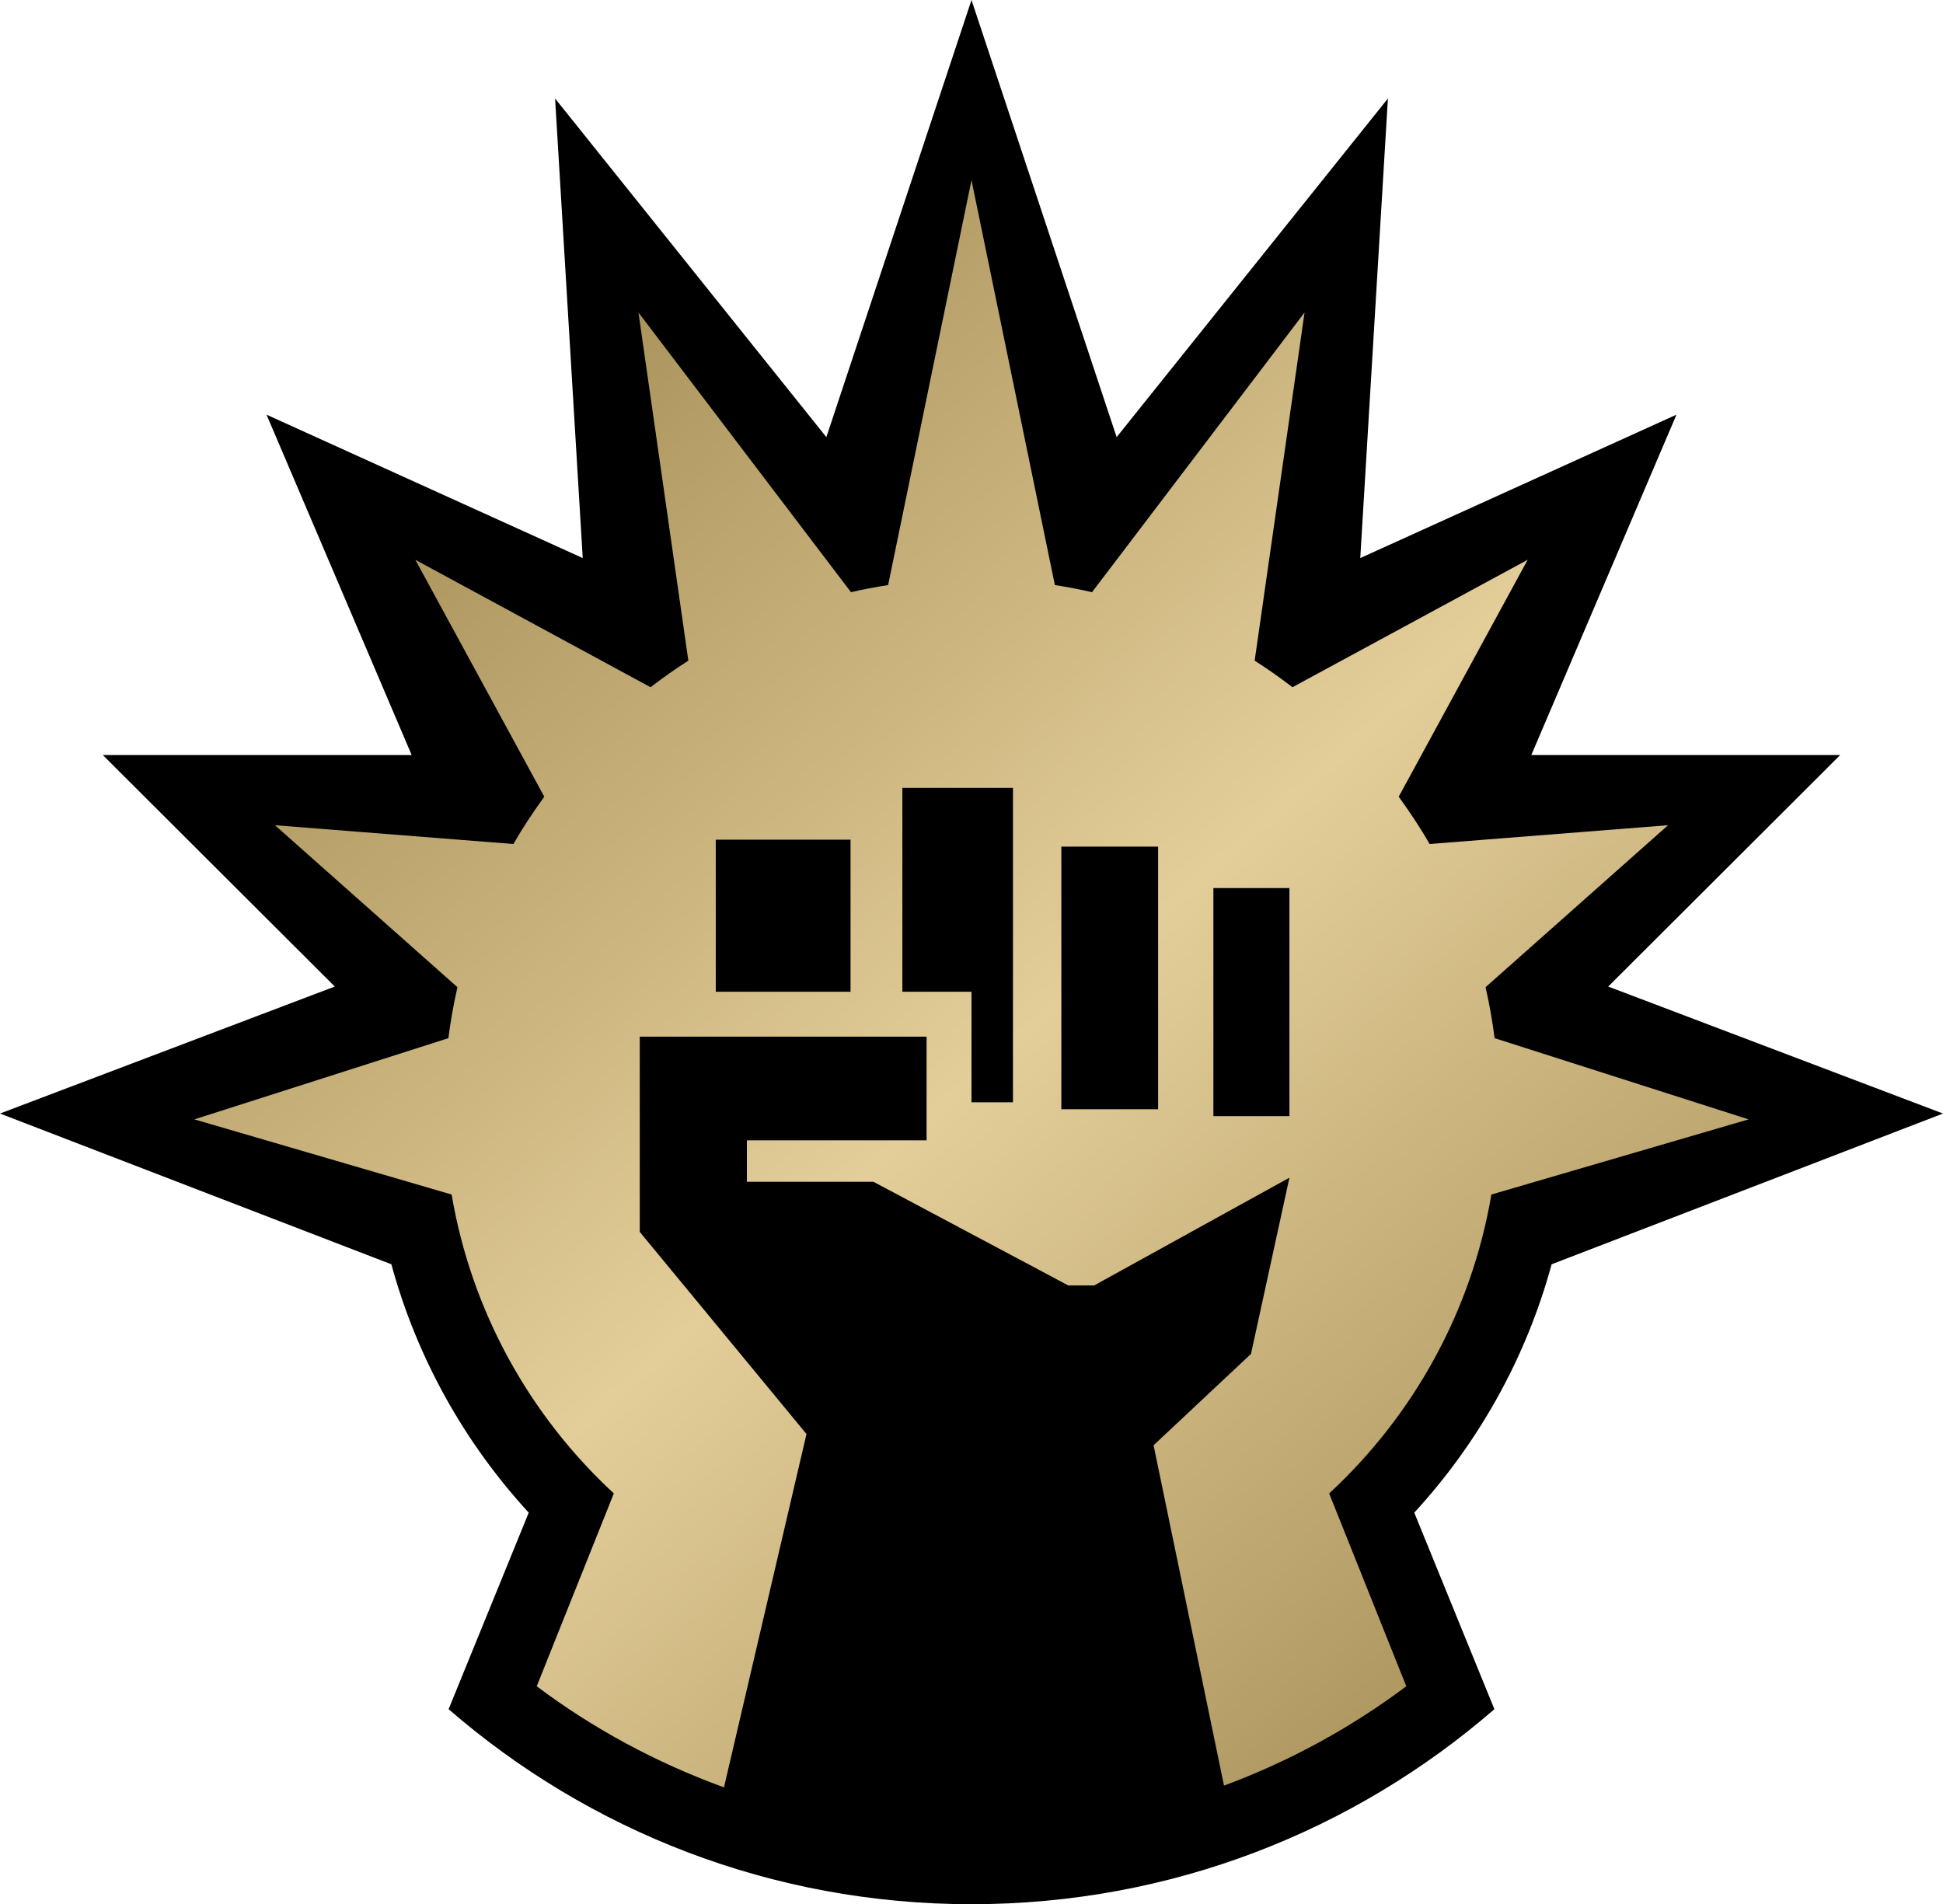 <?xml version="1.0" encoding="UTF-8" standalone="no"?>
<!-- Created with Inkscape (http://www.inkscape.org/) -->

<svg
   xmlns:dc="http://purl.org/dc/elements/1.1/"
   xmlns:cc="http://creativecommons.org/ns#"
   xmlns:rdf="http://www.w3.org/1999/02/22-rdf-syntax-ns#"
   xmlns:svg="http://www.w3.org/2000/svg"
   xmlns="http://www.w3.org/2000/svg"
   xmlns:xlink="http://www.w3.org/1999/xlink"
   version="1.1"
   width="281.125"
   height="275.531"
   id="svg2">
  <defs
     id="d1">
    <linearGradient
       id="g1">
      <stop
         id="s1"
         style="stop-color:#7f6e41;stop-opacity:1"
         offset="0" />
      <stop
         id="s2"
         style="stop-color:#ae975f;stop-opacity:1"
         offset="0.1" />
      <stop
         id="s3"
         style="stop-color:#e3cd99;stop-opacity:1"
         offset="0.5" />
      <stop
         id="s4"
         style="stop-color:#ae975f;stop-opacity:1"
         offset="0.9" />
      <stop
         id="s5"
         style="stop-color:#7f6e41;stop-opacity:1"
         offset="1" />
    </linearGradient>
    <linearGradient
       x1="-102"
       y1="317"
       x2="82.906"
       y2="526.5"
       id="g2"
       xlink:href="#g1"
       gradientUnits="userSpaceOnUse"
       gradientTransform="translate(140.562,-257)" />
  </defs>
  <path
     d="m 140.562,0 -21,63.25 -39.25,-49 4,66.5 -45.75,-20.75 21,49.25 -44.688,0 33.562,33.5 L 0,161.125 56.625,182.938 c 3.704,13.593 10.61,25.862 19.875,35.938 l -11.594,28.438 c 20.268,17.577 46.722,28.219 75.656,28.219 28.935,0 55.388,-10.641 75.656,-28.219 L 204.625,218.875 c 9.265,-10.075 16.172,-22.345 19.875,-35.938 l 56.625,-21.812 -48.438,-18.375 33.562,-33.5 -44.688,0 21,-49.25 -45.75,20.75 4,-66.5 -39.25,49 -21,-63.25 z"
     id="p1"
     style="fill:#000000;fill-opacity:1;stroke:none" />
  <path
     d="M 140.562,26.062 128.5,84.656 c -1.818,0.289 -3.602,0.616 -5.375,1.031 l -30.75,-40.469 7.219,50.375 C 97.706,96.796 95.895,98.078 94.125,99.438 L 60.094,81 78.75,115.281 c -1.596,2.203 -3.111,4.473 -4.469,6.844 l -34.5,-2.719 26.406,23.438 c -0.557,2.422 -0.992,4.871 -1.312,7.375 l -36.75,11.75 37.219,10.875 c 2.879,16.976 11.359,32.054 23.469,43.25 L 77.656,244 c 8.18,6.137 17.309,11.07 27.094,14.625 l 11.938,-51.125 -24.125,-29.25 0,-28.25 41.5,0 0,15 -26,0 0,6 18.312,0 28.188,15 3.75,0 28.25,-15.594 -5.562,25.5 -14.094,13.219 10.188,49.25 c 9.514,-3.535 18.394,-8.388 26.375,-14.375 L 192.312,216.094 c 12.109,-11.196 20.59,-26.274 23.469,-43.25 L 253,161.969 l -36.75,-11.75 c -0.32,-2.504 -0.756,-4.953 -1.312,-7.375 l 26.406,-23.438 -34.5,2.719 c -1.358,-2.371 -2.873,-4.641 -4.469,-6.844 L 221.031,81 187,99.438 c -1.77,-1.359 -3.581,-2.641 -5.469,-3.844 L 188.75,45.219 158,85.688 c -1.773,-0.415 -3.557,-0.742 -5.375,-1.031 L 140.562,26.062 z m -10,87.938 16,0 0,45.5 -6,0 0,-16 -10,0 0,-29.5 z m -27,7.5 19.5,0 0,22 -19.5,0 0,-22 z m 50,1 14,0 0,38 -14,0 0,-38 z m 22,6 11,0 0,33 -11,0 0,-33 z"
     id="p2"
     style="fill:url(#g2);fill-opacity:1;stroke:none" />
</svg>

